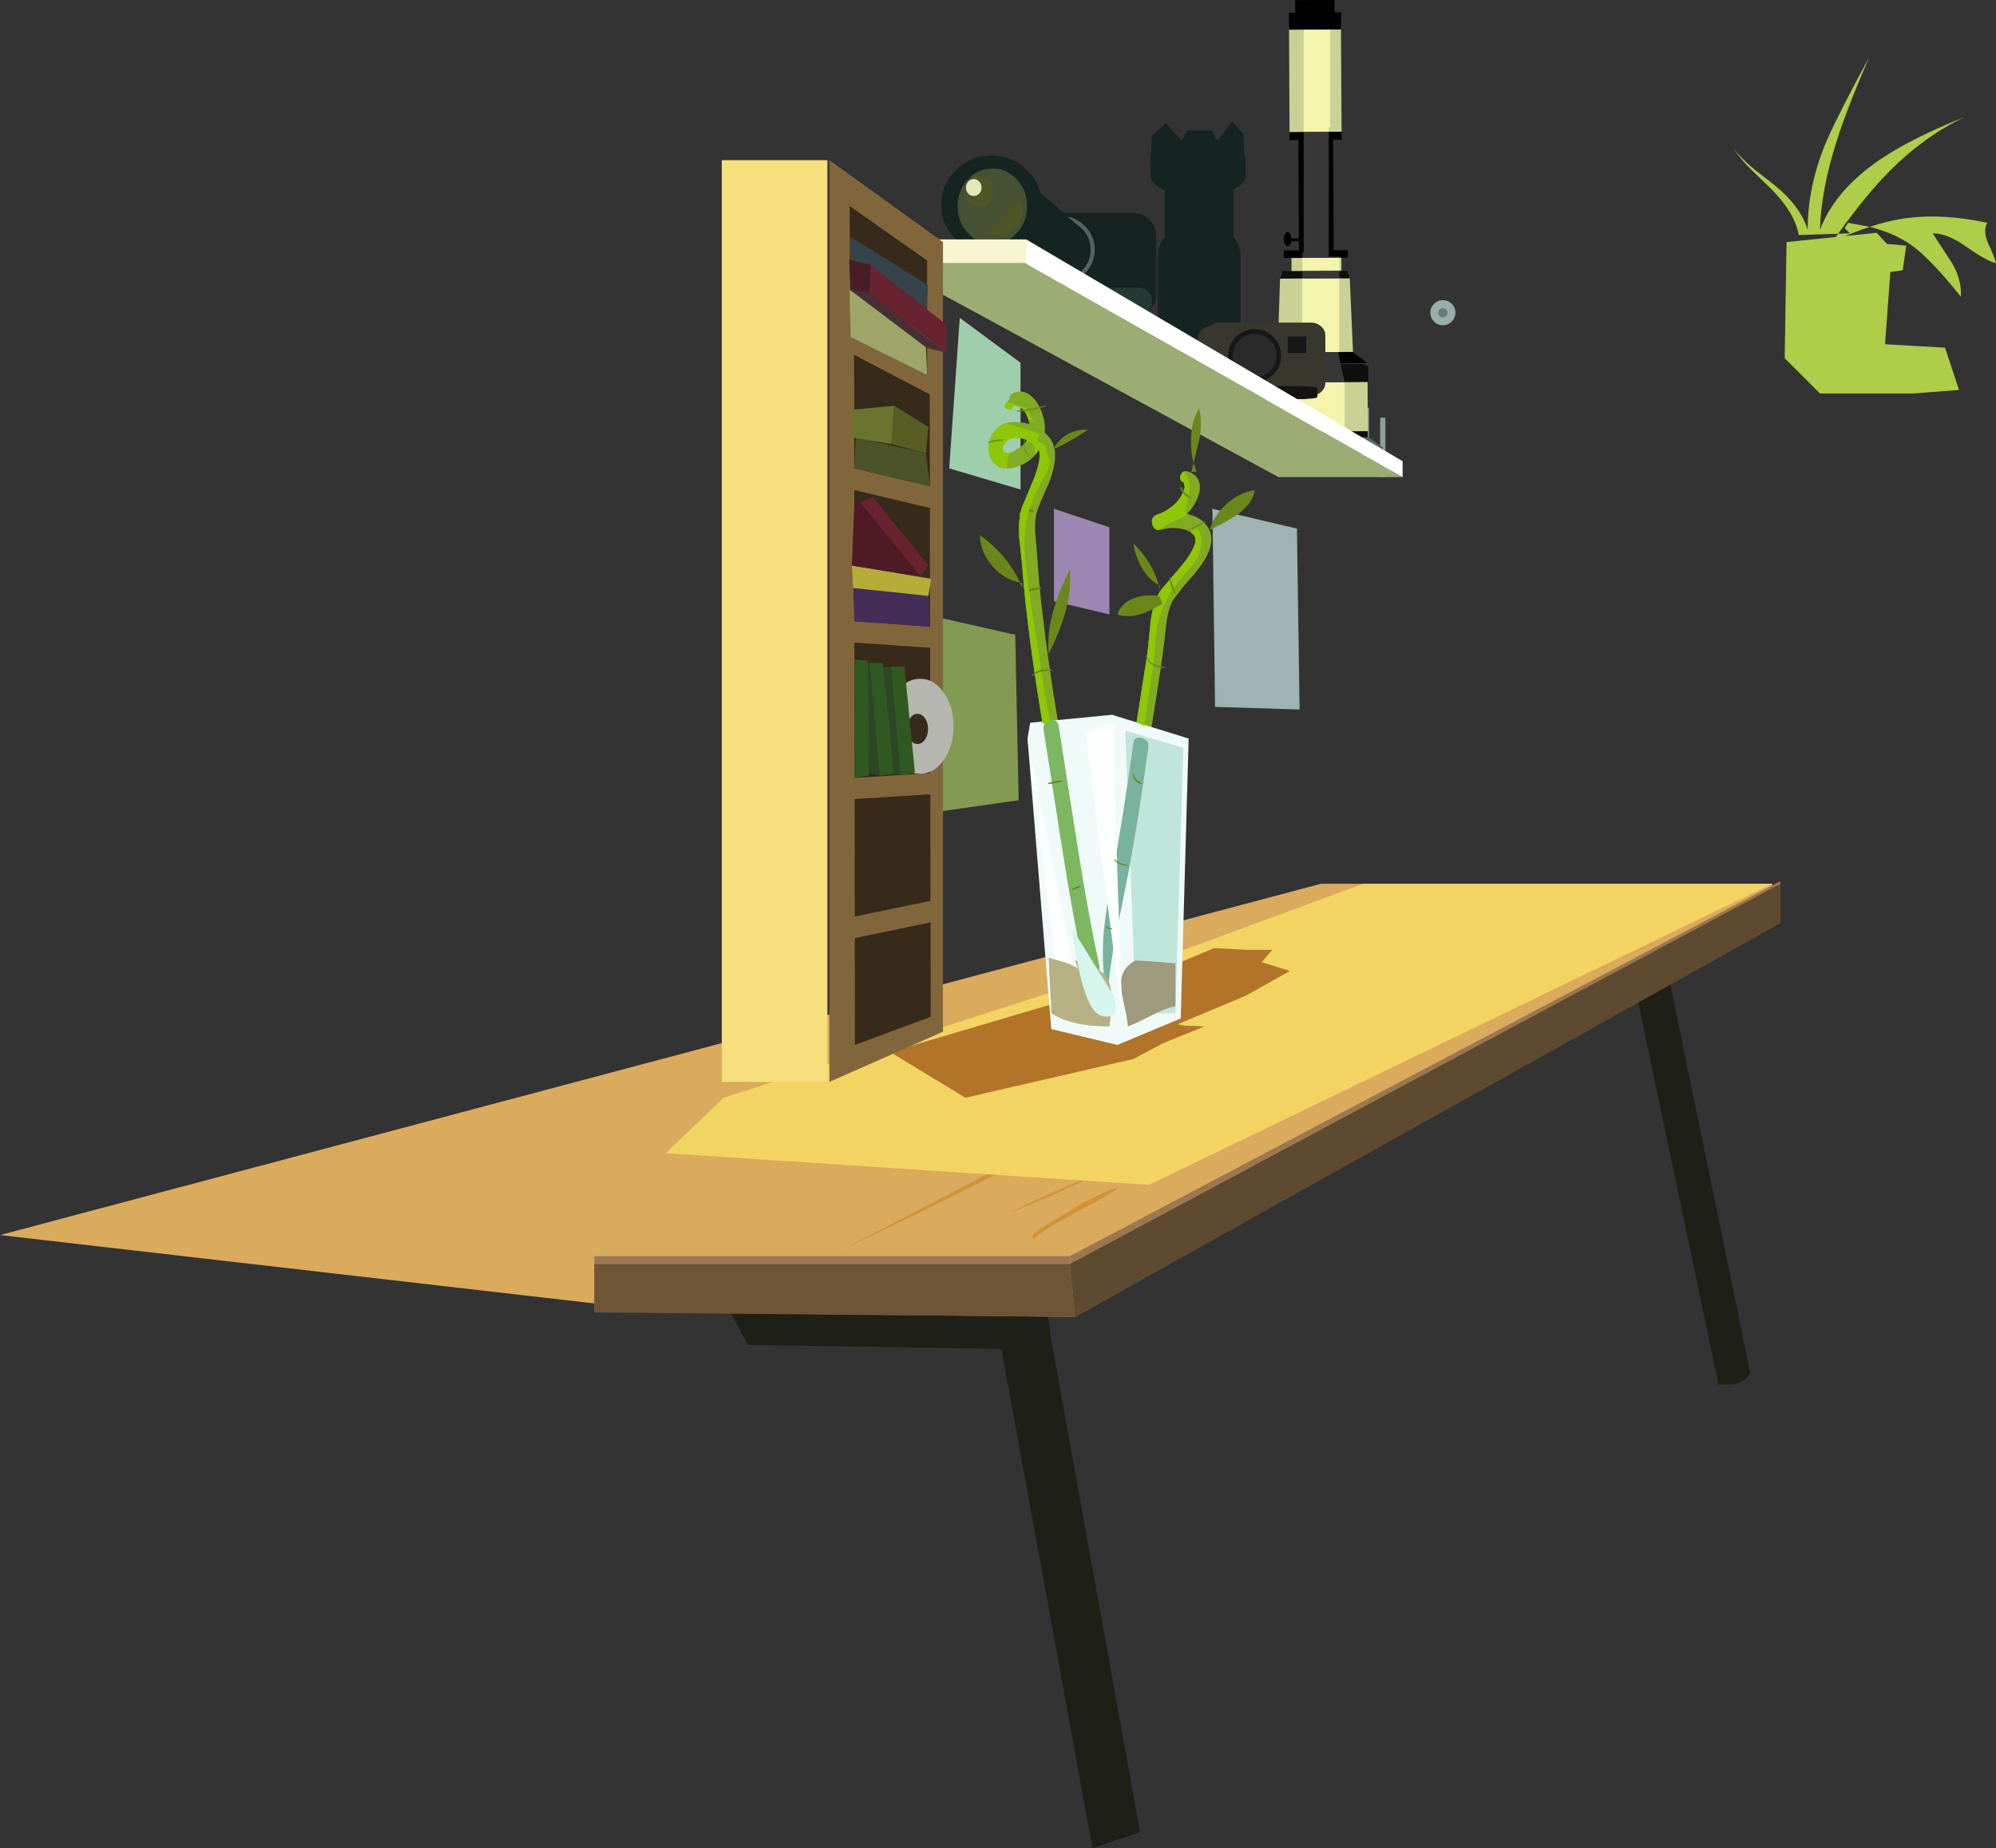 <?xml version="1.0" encoding="UTF-8" standalone="no"?>
<svg xmlns:xlink="http://www.w3.org/1999/xlink" height="699.75px" width="755.65px" xmlns="http://www.w3.org/2000/svg">
  <rect width="100%" height="100%" fill="#333333" stroke="none"/>
  <g transform="matrix(1.0, 0.0, 0.0, 1.0, 557.35, 349.85)">
    <path d="M124.05 -238.0 L124.5 -234.5 124.25 -227.75 123.5 -227.75 123.0 -235.15 122.5 -241.1 123.0 -241.25 123.0 -241.5 Q123.5 -240.65 124.05 -238.0" fill="#adb6c9" fill-rule="evenodd" stroke="none"/>
    <path d="M-6.35 -231.45 Q-6.35 -229.45 -7.75 -228.1 -9.15 -226.7 -11.1 -226.7 -13.1 -226.7 -14.45 -228.1 -15.85 -229.45 -15.85 -231.45 -15.85 -233.4 -14.45 -234.8 -13.1 -236.2 -11.1 -236.2 -9.15 -236.2 -7.75 -234.8 -6.35 -233.4 -6.35 -231.45" fill="#97aeab" fill-rule="evenodd" stroke="none"/>
    <path d="M-9.35 -231.45 Q-9.35 -230.7 -9.85 -230.2 -10.4 -229.7 -11.1 -229.7 -11.8 -229.7 -12.35 -230.2 -12.85 -230.7 -12.85 -231.45 -12.85 -232.15 -12.35 -232.7 -11.8 -233.2 -11.1 -233.2 -10.4 -233.2 -9.85 -232.7 -9.35 -232.15 -9.35 -231.45" fill="#677c78" fill-rule="evenodd" stroke="none"/>
    <path d="M167.0 -200.85 L131.65 -200.85 118.3 -214.2 119.0 -258.2 153.1 -261.7 157.0 -257.5 164.3 -256.85 163.0 -247.5 158.3 -246.85 156.3 -219.5 179.0 -218.2 184.3 -202.2 167.0 -200.85" fill="#aecd48" fill-rule="evenodd" stroke="none"/>
    <path d="M181.65 -250.25 Q185.4 -243.75 185.0 -237.5 173.65 -251.7 166.65 -256.75 159.9 -261.65 150.5 -263.95 143.65 -261.75 136.3 -258.2 L138.55 -261.35 123.65 -260.85 Q122.1 -269.4 113.05 -278.45 L105.55 -285.7 Q101.3 -289.95 99.0 -293.5 101.75 -289.95 106.35 -286.1 L114.5 -279.7 Q124.3 -271.75 127.0 -262.85 127.0 -279.9 134.4 -297.0 138.85 -307.15 150.3 -328.2 141.8 -308.55 138.0 -296.5 132.1 -278.0 131.65 -262.85 137.4 -277.95 154.7 -289.65 166.25 -297.45 186.3 -305.5 171.1 -298.15 158.3 -285.35 149.3 -276.35 138.55 -261.35 L143.0 -261.5 141.0 -263.5 141.65 -264.5 142.3 -265.5 150.5 -263.95 Q158.15 -266.5 165.15 -267.35 178.5 -269.0 195.0 -265.5 193.35 -262.7 195.15 -258.1 197.65 -252.85 198.3 -250.2 194.75 -251.0 186.8 -256.6 179.85 -261.5 174.3 -261.5 L181.65 -250.25" fill="#aecd48" fill-rule="evenodd" stroke="none"/>
    <path d="M-66.35 -149.7 L-65.35 -81.2 -97.35 -82.2 -98.35 -157.2 -66.35 -149.7" fill="#9fb3b3" fill-rule="evenodd" stroke="none"/>
    <path d="M-171.0 -212.5 L-171.0 -164.5 -198.0 -172.5 -194.0 -229.5 -171.0 -212.5" fill="#9fcead" fill-rule="evenodd" stroke="none"/>
    <path d="M-173.0 -109.5 L-171.7 -46.85 -206.0 -41.95 -200.85 -115.8 -173.0 -109.5" fill="#829a52" fill-rule="evenodd" stroke="none"/>
    <path d="M-158.35 -157.2 L-137.35 -150.2 -137.35 -117.2 -158.35 -122.2 -158.35 -157.2" fill="#9b87b1" fill-rule="evenodd" stroke="none"/>
    <path d="M-274.25 159.4 L-287.75 133.9 -163.25 132.4 -158.75 160.9 -125.75 343.9 -143.75 349.9 -178.25 160.9 -274.25 159.4" fill="#1e1f17" fill-rule="evenodd" stroke="none"/>
    <path d="M105.25 169.9 Q103.4 173.65 98.15 174.4 L93.25 174.4 61.75 24.4 -4.25 12.4 -7.25 0.4 73.75 16.9 105.25 169.9" fill="#1e1f17" fill-rule="evenodd" stroke="none"/>
    <path d="M-162.0 104.25 L-162.5 103.75 Q-160.6 102.75 -158.25 101.9 -155.25 100.75 -153.75 100.75 -156.5 102.2 -162.0 104.25 M-158.85 105.25 Q-172.7 113.05 -184.5 118.25 -172.95 112.35 -159.0 104.75 L-144.1 96.6 -158.85 105.25" fill="#d09337" fill-rule="evenodd" stroke="none"/>
    <path d="M113.65 -0.2 L-152.35 145.8 -331.35 143.8 -557.35 117.8 -57.35 -15.2 113.65 -15.2 113.65 -0.2" fill="#daaa5d" fill-rule="evenodd" stroke="none"/>
    <path d="M116.65 -16.2 L116.65 -1.2 -150.35 148.8 -152.35 125.8 116.65 -16.2" fill="#9c7750" fill-rule="evenodd" stroke="none"/>
    <path d="M-152.35 125.8 L-150.35 148.8 -332.35 146.8 -332.35 125.8 -152.35 125.8" fill="#9c7750" fill-rule="evenodd" stroke="none"/>
    <path d="M116.65 -15.2 L116.65 -0.25 -150.35 148.8 -152.35 128.8 116.65 -15.2" fill="#5e4a30" fill-rule="evenodd" stroke="none"/>
    <path d="M-152.35 128.8 L-150.35 148.8 -332.35 147.1 -332.35 128.8 -152.35 128.8" fill="#6e5538" fill-rule="evenodd" stroke="none"/>
    <path d="M79.4 -2.7 Q74.05 0.75 70.5 2.25 L77.9 -3.7 Q83.7 -8.0 88.25 -9.25 84.7 -6.15 79.4 -2.7 M16.9 28.3 L-23.5 49.25 Q-6.75 39.15 15.45 27.15 36.55 15.8 53.25 7.75 40.9 15.65 16.9 28.3 M-58.75 3.75 Q-73.05 12.35 -90.0 19.25 L-90.5 18.75 -72.8 10.15 Q-61.55 4.7 -58.75 3.75 M-61.5 57.25 Q-32.65 39.0 -19.7 31.25 4.75 16.55 24.25 6.75 8.95 15.25 -18.55 31.8 -49.3 50.3 -61.5 57.25 M-101.45 16.65 Q-106.95 18.6 -109.5 18.25 -96.0 13.1 -93.5 13.25 -97.55 15.25 -101.45 16.65 M-138.5 87.75 Q-129.8 81.3 -112.75 71.5 -96.35 62.05 -86.75 57.75 -118.85 75.55 -138.0 88.25 L-138.5 87.75 M-118.5 90.25 L-92.35 76.15 Q-73.95 66.4 -65.75 62.75 L-92.5 77.55 Q-108.2 86.1 -118.5 90.25 M-145.3 61.1 L-187.0 79.25 -187.5 78.75 Q-171.1 71.7 -144.15 59.25 L-108.75 42.75 Q-118.9 49.5 -145.3 61.1 M-149.75 109.1 Q-162.2 115.75 -165.0 118.5 L-165.75 119.2 Q-166.5 119.55 -166.5 118.0 -166.5 117.0 -153.25 109.15 -139.25 100.8 -133.75 99.75 -136.6 102.1 -149.75 109.1 M-158.85 102.6 L-174.5 109.25 Q-171.75 107.45 -159.35 101.95 -146.6 96.25 -141.75 94.75 L-158.85 102.6 M-226.5 82.25 Q-213.8 74.55 -184.8 59.25 -152.75 42.35 -144.75 37.75 -159.45 46.7 -184.7 60.1 L-226.5 82.25 M-238.5 123.25 Q-213.05 110.25 -176.8 91.15 -142.3 73.0 -117.75 59.75 -138.6 73.25 -176.55 92.85 -205.8 107.95 -238.5 123.25" fill="#d09337" fill-rule="evenodd" stroke="none"/>
    <path d="M-283.35 65.8 L-106.35 8.8 -41.35 -15.2 113.65 -15.2 -122.35 98.8 -305.35 86.8 -283.35 65.8" fill="#f3d362" fill-rule="evenodd" stroke="none"/>
    <path d="M-75.7 9.8 L-79.7 14.5 -69.0 17.8 -85.7 27.15 -114.35 39.15 -142.35 27.8 -97.7 9.15 -85.0 9.8 -75.7 9.8" fill="#b17428" fill-rule="evenodd" stroke="none"/>
    <path d="M-109.0 38.5 L-101.35 38.8 -117.0 45.15 -128.35 51.15 -191.85 65.8 -220.35 48.5 -155.0 29.15 -109.0 38.5" fill="#b17428" fill-rule="evenodd" stroke="none"/>
    <path d="M-34.85 -169.2 L-34.85 -191.7 -32.85 -191.7 -32.85 -169.2 -34.85 -169.2" fill="#89a29c" fill-rule="evenodd" stroke="none"/>
    <path d="M-39.1 -195.45 L-39.1 -170.7 -41.35 -170.7 -41.35 -195.45 -39.1 -195.45" fill="#89a29c" fill-rule="evenodd" stroke="none"/>
    <path d="M-34.0 -176.5 L-60.35 -190.2 -59.7 -194.2 -47.7 -190.5 -33.85 -180.45 -34.0 -176.5" fill="#536962" fill-rule="evenodd" stroke="none"/>
    <path d="M-122.2 -266.6 Q-119.6 -264.05 -119.6 -260.4 L-119.6 -238.45 Q-119.6 -234.8 -122.2 -232.25 -124.75 -229.7 -128.4 -229.7 L-165.85 -229.7 Q-169.5 -229.7 -172.05 -232.25 -174.6 -234.8 -174.6 -238.45 L-174.6 -260.4 Q-174.6 -264.05 -172.05 -266.6 -169.5 -269.2 -165.85 -269.2 L-128.4 -269.2 Q-124.75 -269.2 -122.2 -266.6" fill="#152420" fill-rule="evenodd" stroke="none"/>
    <path d="M-122.7 -239.35 Q-121.15 -237.85 -121.15 -235.7 -121.15 -233.5 -122.7 -232.0 -124.2 -230.45 -126.4 -230.45 L-168.6 -230.45 Q-170.75 -230.45 -172.3 -232.0 -173.85 -233.5 -173.85 -235.7 -173.85 -237.85 -172.3 -239.35 -170.75 -240.9 -168.6 -240.9 L-126.4 -240.9 Q-124.25 -240.9 -122.7 -239.35" fill="#243933" fill-rule="evenodd" stroke="none"/>
    <path d="M-163.0 -272.3 Q-163.0 -264.6 -168.55 -259.15 -174.15 -253.7 -182.0 -253.7 -189.85 -253.7 -195.45 -259.15 -201.0 -264.6 -201.0 -272.3 -201.0 -280.0 -195.45 -285.5 -189.85 -290.95 -182.0 -290.95 -174.1 -290.95 -168.55 -285.5 -163.0 -280.0 -163.0 -272.3" fill="#152420" fill-rule="evenodd" stroke="none"/>
    <path d="M-142.9 -255.3 Q-142.9 -250.0 -146.75 -246.25 -150.55 -242.5 -156.0 -242.5 -161.4 -242.5 -165.2 -246.25 -169.05 -250.0 -169.05 -255.3 -169.05 -260.6 -165.2 -264.4 -161.4 -268.15 -156.0 -268.15 -150.55 -268.15 -146.75 -264.4 -142.9 -260.65 -142.9 -255.3" fill="#53645f" fill-rule="evenodd" stroke="none"/>
    <path d="M-144.45 -255.3 Q-144.45 -250.65 -147.8 -247.3 -151.2 -244.0 -156.0 -244.0 -160.75 -244.0 -164.15 -247.3 -167.55 -250.65 -167.55 -255.3 -167.55 -260.0 -164.15 -263.3 -160.75 -266.6 -156.0 -266.6 -151.2 -266.6 -147.8 -263.3 -144.45 -260.0 -144.45 -255.3" fill="#152420" fill-rule="evenodd" stroke="none"/>
    <path d="M-149.0 -264.2 L-146.8 -259.35 Q-144.65 -254.15 -145.0 -252.2 -145.35 -250.25 -148.45 -247.5 L-151.5 -245.2 -177.0 -256.2 -168.5 -264.7 -169.5 -282.2 -149.0 -264.2" fill="#152420" fill-rule="evenodd" stroke="none"/>
    <path d="M-168.5 -271.75 Q-168.5 -265.85 -172.35 -261.65 -176.2 -257.45 -181.65 -257.45 -187.1 -257.45 -190.95 -261.65 -194.8 -265.8 -194.8 -271.75 -194.8 -277.7 -190.95 -281.85 -187.1 -286.05 -181.65 -286.05 -176.2 -286.05 -172.35 -281.85 -168.5 -277.65 -168.5 -271.75" fill="#465033" fill-rule="evenodd" stroke="none"/>
    <path d="M-171.35 -274.5 Q-168.75 -268.3 -172.8 -263.9 -176.95 -259.4 -184.0 -261.85 L-171.35 -274.5" fill="#4f5529" fill-rule="evenodd" stroke="none"/>
    <path d="M-181.05 -277.35 Q-181.05 -274.9 -182.65 -273.2 -184.25 -271.5 -186.45 -271.5 -188.65 -271.5 -190.25 -273.2 -191.8 -274.9 -191.8 -277.35 -191.8 -279.8 -190.25 -281.5 -188.65 -283.2 -186.45 -283.2 -184.25 -283.2 -182.65 -281.5 -181.05 -279.8 -181.05 -277.35" fill="#4f5529" fill-rule="evenodd" stroke="none"/>
    <path d="M-185.75 -278.85 Q-185.75 -277.5 -186.6 -276.55 -187.5 -275.65 -188.7 -275.65 -189.95 -275.65 -190.8 -276.55 -191.65 -277.5 -191.65 -278.85 -191.65 -280.15 -190.8 -281.1 -189.95 -282.05 -188.7 -282.05 -187.5 -282.05 -186.6 -281.1 -185.75 -280.15 -185.75 -278.85" fill="#e3e8bc" fill-rule="evenodd" stroke="none"/>
    <path d="M-116.4 -279.0 Q-116.4 -282.9 -113.6 -285.65 -110.85 -288.4 -106.95 -288.4 L-99.75 -288.4 Q-95.85 -288.4 -93.1 -285.65 -90.35 -282.9 -90.35 -279.0 L-90.35 -240.75 Q-90.35 -236.8 -93.1 -234.05 -95.85 -231.3 -99.75 -231.3 L-106.95 -231.3 Q-110.85 -231.3 -113.6 -234.05 -116.4 -236.8 -116.4 -240.75 L-116.4 -279.0" fill="#152420" fill-rule="evenodd" stroke="none"/>
    <path d="M-119.0 -252.85 Q-119.0 -257.55 -115.7 -260.85 -112.4 -264.2 -107.7 -264.2 L-99.05 -264.2 Q-94.35 -264.2 -91.0 -260.85 -87.7 -257.55 -87.7 -252.85 L-87.7 -206.85 Q-87.7 -202.15 -91.0 -198.85 -94.35 -195.5 -99.05 -195.5 L-107.7 -195.5 Q-112.4 -195.5 -115.7 -198.85 -119.0 -202.15 -119.0 -206.85 L-119.0 -252.85" fill="#152420" fill-rule="evenodd" stroke="none"/>
    <path d="M-85.7 -283.5 Q-85.7 -280.2 -90.95 -277.85 -96.25 -275.5 -103.7 -275.5 -111.15 -275.5 -116.45 -277.85 -121.7 -280.2 -121.7 -283.5 -121.7 -286.85 -116.45 -289.15 -111.15 -291.5 -103.7 -291.5 -96.25 -291.5 -90.95 -289.15 -85.7 -286.85 -85.7 -283.5" fill="#152420" fill-rule="evenodd" stroke="none"/>
    <path d="M-85.7 -289.5 Q-85.7 -286.2 -90.95 -283.85 -96.25 -281.5 -103.7 -281.5 -111.15 -281.5 -116.45 -283.85 -121.7 -286.2 -121.7 -289.5 -121.7 -292.85 -116.45 -295.15 -111.15 -297.5 -103.7 -297.5 -96.25 -297.5 -90.95 -295.15 -85.7 -292.85 -85.7 -289.5" fill="#152420" fill-rule="evenodd" stroke="none"/>
    <path d="M-85.75 -282.25 L-121.75 -282.25 -121.75 -290.25 -85.75 -290.25 -85.75 -282.25" fill="#152420" fill-rule="evenodd" stroke="none"/>
    <path d="M-116.0 -303.2 L-107.7 -294.2 -121.7 -289.5 -121.35 -298.5 -116.0 -303.2" fill="#152420" fill-rule="evenodd" stroke="none"/>
    <path d="M-90.95 -303.85 L-86.6 -299.2 -86.35 -290.2 -97.7 -294.85 -90.95 -303.85" fill="#152420" fill-rule="evenodd" stroke="none"/>
    <path d="M-98.35 -300.5 L-95.7 -293.85 -111.0 -294.2 -108.0 -300.5 -98.35 -300.5" fill="#152420" fill-rule="evenodd" stroke="none"/>
    <path d="M-52.7 -299.45 L-52.35 -241.2 -65.5 -241.1 -65.85 -299.35 -52.7 -299.45" fill="#010101" fill-rule="evenodd" stroke="none"/>
    <path d="M-49.7 -339.85 L-49.45 -299.95 -69.15 -299.8 -69.35 -339.7 -49.7 -339.85" fill="#cbd095" fill-rule="evenodd" stroke="none"/>
    <path d="M-69.4 -345.0 L-49.7 -345.1 -49.65 -338.7 -69.35 -338.6 -69.4 -345.0" fill="#010101" fill-rule="evenodd" stroke="none"/>
    <path d="M-52.2 -349.85 L-52.15 -345.05 -66.95 -344.95 -66.95 -349.75 -52.2 -349.85" fill="#010101" fill-rule="evenodd" stroke="none"/>
    <path d="M-49.45 -299.95 L-49.4 -296.95 -69.1 -296.8 -69.15 -299.8 -49.45 -299.95" fill="#010101" fill-rule="evenodd" stroke="none"/>
    <path d="M-46.35 -244.5 L-45.05 -214.95 -73.7 -214.8 -72.75 -244.35 -46.35 -244.5" fill="#cbd095" fill-rule="evenodd" stroke="none"/>
    <path d="M-49.55 -254.95 L-49.5 -241.2 -68.35 -241.1 -68.45 -254.85 -49.55 -254.95" fill="#cbd095" fill-rule="evenodd" stroke="none"/>
    <path d="M-73.55 -216.45 L-45.25 -216.6 -39.45 -212.15 -79.25 -211.9 -73.55 -216.45" fill="#010101" fill-rule="evenodd" stroke="none"/>
    <path d="M-79.05 -211.9 L-39.65 -212.15 -39.5 -184.25 -78.9 -184.0 -79.05 -211.9" fill="#cbd095" fill-rule="evenodd" stroke="none"/>
    <path d="M-39.5 -186.6 L-39.5 -184.25 -78.9 -184.0 -78.9 -186.35 -39.5 -186.6" fill="#0f100d" fill-rule="evenodd" stroke="none"/>
    <path d="M-79.3 -204.95 L-79.35 -211.9 -39.35 -212.15 -39.3 -205.2 -79.3 -204.95" fill="#0f100d" fill-rule="evenodd" stroke="none"/>
    <path d="M-72.75 -244.35 L-71.8 -247.2 -47.35 -247.35 -46.35 -244.5 -72.75 -244.35" fill="#0f100d" fill-rule="evenodd" stroke="none"/>
    <path d="M-71.3 -255.0 L-47.1 -255.15 -47.1 -252.3 -71.3 -252.15 -71.3 -255.0" fill="#010101" fill-rule="evenodd" stroke="none"/>
    <path d="M-69.5 -259.55 L-62.95 -259.6 -62.9 -258.55 -69.5 -258.5 -69.5 -259.55" fill="#010101" fill-rule="evenodd" stroke="none"/>
    <path d="M-71.35 -259.3 Q-71.35 -260.4 -70.9 -261.2 -70.5 -262.0 -69.9 -262.0 -69.35 -262.0 -68.9 -261.2 -68.5 -260.45 -68.45 -259.35 -68.45 -258.25 -68.85 -257.45 -69.3 -256.65 -69.9 -256.65 -70.5 -256.65 -70.9 -257.45 -71.35 -258.2 -71.35 -259.3" fill="#010101" fill-rule="evenodd" stroke="none"/>
    <path d="M-63.8 -338.6 L-63.8 -344.7 -69.4 -344.7 -69.4 -345.0 -66.95 -345.0 -66.95 -349.75 -52.2 -349.85 -52.15 -345.05 -49.7 -345.1 -49.65 -342.7 -53.8 -342.7 -53.8 -338.65 -63.8 -338.6" fill="#010101" fill-rule="evenodd" stroke="none"/>
    <path d="M-53.8 -338.65 L-53.8 -301.7 -54.3 -301.7 -54.3 -299.9 -63.8 -299.85 -63.8 -338.6 -53.8 -338.65 M-50.3 -252.25 L-50.3 -247.3 -64.3 -247.25 -64.3 -252.2 -50.3 -252.25 M-50.3 -244.45 L-50.3 -216.55 -50.55 -216.55 -64.3 -216.5 -64.3 -216.65 -64.3 -244.4 -50.3 -244.45 M-48.3 -205.15 L-48.3 -186.55 -71.8 -186.4 -71.8 -205.0 -48.3 -205.15" fill="#f4f4ac" fill-rule="evenodd" stroke="none"/>
    <path d="M-54.3 -299.9 L-54.3 -252.7 -50.3 -252.7 -50.3 -252.25 -64.3 -252.2 -64.3 -254.2 -63.8 -254.2 -63.8 -299.85 -54.3 -299.9 M-50.3 -247.3 L-50.3 -244.45 -64.3 -244.4 -64.3 -247.25 -50.3 -247.3 M-50.55 -216.55 L-50.8 -216.55 -48.3 -205.15 -71.8 -205.0 -71.8 -216.65 -64.3 -216.65 -64.3 -216.5 -50.55 -216.55 M-48.3 -186.55 L-48.3 -184.2 -71.8 -184.05 -71.8 -186.4 -48.3 -186.55 M-39.45 -212.15 L-39.35 -212.15 -39.35 -211.15 -41.45 -212.1 -39.85 -212.45 -39.45 -212.15" fill="#373737" fill-rule="evenodd" stroke="none"/>
    <path d="M-95.5 -227.7 L-61.05 -227.7 Q-58.8 -227.7 -57.2 -226.25 -55.6 -224.85 -55.6 -222.85 L-55.6 -204.85 Q-55.6 -202.85 -57.2 -201.45 -58.8 -200.0 -61.05 -200.0 L-95.5 -200.0 Q-97.75 -200.0 -99.35 -201.45 -100.95 -202.85 -100.95 -204.85 L-100.95 -222.85 Q-100.95 -224.85 -99.35 -226.25 -97.75 -227.7 -95.5 -227.7" fill="#37372e" fill-rule="evenodd" stroke="none"/>
    <path d="M-86.2 -220.5 Q-83.25 -223.45 -79.1 -223.45 -74.95 -223.45 -72.05 -220.5 -69.1 -217.55 -69.1 -213.45 -69.1 -209.3 -72.05 -206.35 -74.95 -203.45 -79.1 -203.45 -83.25 -203.45 -86.2 -206.35 -89.1 -209.3 -89.1 -213.45 -89.1 -217.6 -86.2 -220.5" fill="#161716" fill-rule="evenodd" stroke="none"/>
    <path d="M-84.95 -219.3 Q-82.5 -221.7 -79.1 -221.7 -75.7 -221.7 -73.25 -219.3 -70.85 -216.85 -70.85 -213.45 -70.85 -210.05 -73.25 -207.6 -75.7 -205.2 -79.1 -205.2 -82.5 -205.2 -84.95 -207.6 -87.35 -210.05 -87.35 -213.45 -87.35 -216.85 -84.95 -219.3" fill="#2a2a2a" fill-rule="evenodd" stroke="none"/>
    <path d="M-98.5 -226.45 L-64.05 -226.45 Q-61.8 -226.45 -60.2 -225.0 -58.6 -223.6 -58.6 -221.6 L-58.6 -203.6 Q-58.6 -201.6 -60.2 -200.2 -61.8 -198.75 -64.05 -198.75 L-98.5 -198.75 Q-100.75 -198.75 -102.35 -200.2 -103.95 -201.6 -103.95 -203.6 L-103.95 -221.6 Q-103.95 -223.6 -102.35 -225.0 -100.75 -226.45 -98.5 -226.45" fill="#37372e" fill-rule="evenodd" stroke="none"/>
    <path d="M-98.5 -203.65 L-64.05 -203.65 -60.2 -203.4 Q-58.6 -203.15 -58.6 -202.8 L-58.6 -199.6 Q-58.6 -199.25 -60.2 -199.0 L-64.05 -198.75 -98.5 -198.75 -102.35 -199.0 Q-103.95 -199.25 -103.95 -199.6 L-103.95 -202.8 Q-103.95 -203.15 -102.35 -203.4 L-98.5 -203.65" fill="#141311" fill-rule="evenodd" stroke="none"/>
    <path d="M-82.35 -225.2 Q-78.2 -225.2 -75.3 -222.25 -72.35 -219.3 -72.35 -215.2 -72.35 -211.05 -75.3 -208.1 -78.2 -205.2 -82.35 -205.2 -86.5 -205.2 -89.45 -208.1 -92.35 -211.05 -92.35 -215.2 -92.35 -219.35 -89.45 -222.25 -86.5 -225.2 -82.35 -225.2" fill="#161716" fill-rule="evenodd" stroke="none"/>
    <path d="M-82.35 -223.45 Q-78.95 -223.45 -76.5 -221.05 -74.1 -218.6 -74.1 -215.2 -74.1 -211.8 -76.5 -209.35 -78.95 -206.95 -82.35 -206.95 -85.75 -206.95 -88.2 -209.35 -90.6 -211.8 -90.6 -215.2 -90.6 -218.6 -88.2 -221.05 -85.75 -223.45 -82.35 -223.45" fill="#2a2a2a" fill-rule="evenodd" stroke="none"/>
    <path d="M-62.85 -216.2 L-69.85 -216.2 -69.85 -222.45 -62.85 -222.45 -62.85 -216.2" fill="#161716" fill-rule="evenodd" stroke="none"/>
    <path d="M-169.35 -250.2 L-26.35 -169.2 -73.35 -169.2 -222.35 -250.2 -169.35 -250.2" fill="#9cad73" fill-rule="evenodd" stroke="none"/>
    <path d="M-169.35 -250.2 L-168.85 -259.2 -26.35 -175.2 -26.35 -169.2 -169.35 -250.2" fill="#ffffff" fill-rule="evenodd" stroke="none"/>
    <path d="M-168.85 -259.2 L-168.85 -250.2 -222.35 -250.2 -222.35 -259.2 -168.85 -259.2" fill="#f7f6d1" fill-rule="evenodd" stroke="none"/>
    <path d="M-200.35 -258.2 L-200.35 40.8 -243.35 59.8 -243.35 -289.2 -200.35 -258.2" fill="#82663b" fill-rule="evenodd" stroke="none"/>
    <path d="M-284.1 -289.2 L-244.1 -289.2 -244.1 59.8 -284.1 59.8 -284.1 -289.2" fill="#f6df7c" fill-rule="evenodd" stroke="none"/>
    <path d="M-206.35 -251.2 L-206.35 -207.85 -235.35 -222.2 -235.7 -271.85 -206.35 -251.2" fill="#362a1a" fill-rule="evenodd" stroke="none"/>
    <path d="M-205.0 35.15 L-233.7 45.8 -233.75 5.35 -205.05 -0.6 -205.0 35.15 M-205.15 -49.1 L-205.1 -8.75 -233.75 -2.8 -233.8 -47.3 -205.15 -49.1 M-233.9 -106.55 L-205.2 -104.55 -205.15 -57.1 -233.8 -55.3 -233.9 -106.55 M-233.95 -164.3 L-205.3 -157.5 -205.25 -112.55 -233.9 -114.6 -233.95 -164.3 M-234.0 -215.5 L-205.35 -200.5 -205.3 -165.75 -233.95 -172.5 -234.0 -215.5" fill="#362a1a" fill-rule="evenodd" stroke="none"/>
    <path d="M-210.0 -79.55 Q-211.7 -79.55 -212.85 -77.9 -214.0 -76.2 -214.0 -73.85 -214.0 -71.5 -212.85 -69.8 -211.7 -68.15 -210.0 -68.15 -208.35 -68.15 -207.15 -69.8 -206.0 -71.5 -206.0 -73.85 -206.0 -76.2 -207.15 -77.9 -208.35 -79.55 -210.0 -79.55 M-200.05 -87.6 Q-196.35 -82.3 -196.35 -74.85 -196.35 -67.4 -200.05 -62.1 -203.75 -56.85 -209.0 -56.85 -214.25 -56.85 -217.95 -62.1 -221.7 -67.4 -221.7 -74.85 -221.7 -82.3 -217.95 -87.6 -214.25 -92.85 -209.0 -92.85 -203.75 -92.85 -200.05 -87.6" fill="#b5b6af" fill-rule="evenodd" stroke="none"/>
    <path d="M-214.95 -97.35 L-214.7 -56.85 -224.35 -56.15 -229.7 -57.5 -231.0 -98.2 -228.1 -98.85 -225.35 -97.2 -214.95 -97.35" fill="#2d4726" fill-rule="evenodd" stroke="none"/>
    <path d="M-235.35 -260.2 L-206.0 -241.85 -206.7 -231.2 -235.7 -248.2 -235.35 -260.2" fill="#35434a" fill-rule="evenodd" stroke="none"/>
    <path d="M-207.0 -223.5 L-206.35 -207.85 -235.35 -222.2 -235.7 -240.2 -207.0 -223.5" fill="#9da668" fill-rule="evenodd" stroke="none"/>
    <path d="M-199.0 -216.2 L-228.35 -238.85 -227.7 -249.5 -199.0 -226.85 -199.0 -216.2" fill="#692230" fill-rule="evenodd" stroke="none"/>
    <path d="M-235.85 -251.45 L-227.7 -249.5 -228.35 -238.85 -235.35 -240.95 -235.85 -251.45" fill="#4a1c26" fill-rule="evenodd" stroke="none"/>
    <path d="M-235.7 -240.2 L-228.75 -239.2 -199.0 -216.2 -206.6 -218.2 -235.7 -240.2" fill="#482f35" fill-rule="evenodd" stroke="none"/>
    <path d="M-233.35 -184.2 L-206.85 -178.2 -205.3 -165.75 -233.95 -172.5 -233.35 -184.2" fill="#4c532a" fill-rule="evenodd" stroke="none"/>
    <path d="M-234.85 -194.7 L-218.85 -196.2 -219.85 -181.7 -234.85 -184.2 -234.85 -194.7" fill="#6b742e" fill-rule="evenodd" stroke="none"/>
    <path d="M-218.85 -196.2 L-205.85 -188.2 -206.85 -178.2 -219.85 -181.7 -218.85 -196.2" fill="#585d23" fill-rule="evenodd" stroke="none"/>
    <path d="M-234.35 -127.2 L-205.85 -124.2 -205.25 -112.55 -233.9 -114.6 -234.35 -127.2" fill="#442d56" fill-rule="evenodd" stroke="none"/>
    <path d="M-234.85 -135.7 L-204.85 -130.7 -205.85 -124.2 -234.35 -127.2 -234.85 -135.7" fill="#b5ad38" fill-rule="evenodd" stroke="none"/>
    <path d="M-226.85 -161.7 L-205.85 -135.7 -208.85 -131.7 -231.85 -159.7 -226.85 -161.7" fill="#692230" fill-rule="evenodd" stroke="none"/>
    <path d="M-233.85 -159.7 L-231.85 -159.7 -208.85 -131.7 -234.85 -135.7 -233.85 -159.7" fill="#4e1a25" fill-rule="evenodd" stroke="none"/>
    <path d="M-228.85 -99.7 L-228.35 -56.2 -233.8 -55.3 -233.85 -100.2 -228.85 -99.7" fill="#2f5920" fill-rule="evenodd" stroke="none"/>
    <path d="M-228.1 -98.85 L-223.1 -98.8 -219.0 -57.45 -224.35 -56.15 -228.1 -98.85" fill="#2f5920" fill-rule="evenodd" stroke="none"/>
    <path d="M-220.0 -97.4 L-214.95 -97.35 -211.0 -57.45 -216.35 -56.15 -220.0 -97.4" fill="#2f5920" fill-rule="evenodd" stroke="none"/>
    <path d="M-110.35 -170.05 Q-109.6 -171.85 -107.75 -171.35 -104.35 -170.3 -103.4 -167.5 -102.5 -164.8 -104.05 -161.15 -105.4 -157.9 -107.95 -155.25 -103.05 -154.15 -100.65 -151.05 -97.5 -147.05 -99.55 -141.45 -100.95 -137.75 -105.0 -132.75 L-109.15 -128.0 -113.0 -123.0 Q-114.85 -120.05 -115.7 -114.55 L-116.7 -105.6 Q-117.6 -98.5 -119.55 -86.2 L-122.6 -66.85 Q-122.95 -64.05 -125.8 -64.85 -128.65 -65.6 -128.3 -68.4 L-125.7 -85.05 -123.1 -101.7 Q-122.55 -105.55 -121.75 -114.65 -120.65 -122.65 -117.65 -126.7 L-110.95 -134.55 Q-106.85 -139.3 -105.3 -143.0 -103.35 -147.6 -108.65 -149.25 -113.05 -150.55 -117.55 -149.35 -120.35 -148.55 -121.1 -151.35 -121.85 -154.1 -119.15 -155.05 -116.2 -156.05 -113.8 -157.95 -111.25 -159.95 -109.9 -162.55 L-109.15 -164.2 Q-108.7 -165.35 -108.95 -166.0 L-109.3 -167.45 -109.2 -168.25 -109.5 -167.25 Q-111.1 -168.25 -110.35 -170.05" fill="#81ab22" fill-rule="evenodd" stroke="none"/>
    <path d="M-173.1 -184.15 Q-175.05 -184.05 -176.85 -182.1 -178.85 -179.95 -176.9 -178.45 -175.95 -177.7 -173.7 -178.9 L-170.85 -180.75 Q-169.4 -181.75 -168.55 -183.2 L-168.75 -183.3 Q-171.1 -184.25 -173.1 -184.15 M-175.25 -198.7 Q-175.15 -200.65 -173.35 -201.2 -168.9 -202.7 -165.45 -198.35 -162.7 -194.8 -161.95 -189.9 -161.65 -187.9 -161.8 -186.0 -158.3 -183.0 -157.95 -178.55 -157.6 -173.65 -160.15 -167.2 -163.4 -160.05 -164.65 -156.45 -165.7 -153.25 -165.45 -148.4 L-164.75 -140.2 Q-163.95 -127.95 -162.7 -117.75 -160.6 -99.4 -156.55 -74.95 -156.1 -72.15 -158.95 -71.35 -161.8 -70.55 -162.25 -73.4 -168.4 -110.05 -170.3 -134.6 -170.55 -138.2 -171.5 -146.4 -171.95 -153.6 -170.35 -158.05 L-167.25 -165.4 Q-165.25 -169.95 -164.5 -172.9 -163.8 -175.45 -163.75 -177.1 -163.7 -178.5 -164.05 -179.5 L-164.2 -179.3 Q-167.3 -174.5 -173.0 -172.9 -177.6 -171.6 -180.4 -173.95 -182.9 -176.0 -183.05 -179.85 -183.15 -183.7 -180.85 -186.6 -178.3 -189.85 -173.9 -190.05 -170.65 -190.2 -167.7 -189.3 -168.25 -193.05 -170.2 -194.95 -171.0 -195.7 -172.3 -196.0 L-173.4 -196.3 -174.1 -195.45 Q-174.9 -194.3 -176.15 -195.0 -177.4 -195.7 -176.65 -196.95 L-175.25 -198.7" fill="#81ab22" fill-rule="evenodd" stroke="none"/>
    <path d="M-168.35 -70.2 L-167.35 -76.2 -136.35 -79.2 -107.35 -70.2 -110.35 35.8 -134.35 45.8 -159.35 39.8 -168.35 -70.2" fill="#f0fbf9" fill-rule="evenodd" stroke="none"/>
    <path d="M-147.35 33.8 Q-149.2 34.45 -152.9 31.2 L-156.25 27.8 -168.35 -70.2 -147.35 33.8" fill="#fbfffe" fill-rule="evenodd" stroke="none"/>
    <path d="M-109.35 -66.7 L-112.35 33.8 -127.35 33.8 -131.35 -73.2 -109.35 -66.7" fill="#c0e6db" fill-rule="evenodd" stroke="none"/>
    <path d="M-159.9 -77.0 Q-157.05 -77.8 -156.55 -74.95 L-149.45 -29.6 Q-145.2 -2.7 -141.2 15.55 -140.6 18.35 -143.45 19.15 -146.3 19.95 -146.9 17.15 -150.9 -1.05 -155.15 -28.0 L-162.25 -73.4 Q-162.75 -76.2 -159.9 -77.0" fill="#7db762" fill-rule="evenodd" stroke="none"/>
    <path d="M-128.3 -68.4 Q-127.9 -71.2 -125.05 -70.4 -122.2 -69.65 -122.6 -66.85 -126.45 -38.85 -130.2 -19.1 L-134.8 3.75 Q-137.4 17.25 -138.0 26.8 -138.05 27.15 -138.35 27.15 L-138.7 26.8 Q-140.55 13.3 -139.4 1.9 -138.5 -6.4 -135.85 -20.65 -132.3 -39.4 -128.3 -68.4" fill="#7ab39d" fill-rule="evenodd" stroke="none"/>
    <path d="M-150.35 13.8 Q-139.95 15.9 -137.45 22.2 -135.65 26.85 -137.35 38.8 -151.85 38.8 -159.35 33.8 -159.35 30.3 -159.85 23.3 L-160.35 12.8 -154.45 14.45 Q-151.35 15.45 -149.35 16.8 L-150.35 13.8" fill="#b5b183" fill-rule="evenodd" stroke="none"/>
    <path d="M-151.35 1.8 L-135.35 27.8 -134.85 32.05 Q-135.35 36.05 -140.35 34.8 -145.35 33.55 -148.85 17.55 -150.6 9.55 -151.35 1.8" fill="#d6f5ed" fill-rule="evenodd" stroke="none"/>
    <path d="M-111.35 14.8 L-112.35 14.95 -112.35 31.15 Q-115.7 31.7 -121.35 34.6 -128.05 38.05 -130.35 38.8 -130.6 35.9 -131.7 30.95 -132.8 26.05 -132.95 24.05 -133.6 16.95 -127.35 13.8 L-119.35 14.3 -112.35 14.95 -112.35 14.8 -111.35 14.8" fill="#9d9a7d" fill-rule="evenodd" stroke="none"/>
    <path d="M-135.35 -74.2 Q-136.35 -70.2 -132.35 36.8 L-146.35 -72.2 Q-143.35 -73.7 -140.45 -74.7 -134.7 -76.7 -135.35 -74.2" fill="#fbfffe" fill-rule="evenodd" stroke="none"/>
    <path d="M-166.1 -156.05 Q-166.15 -155.85 -166.35 -155.9 L-167.65 -156.05 -168.95 -156.0 Q-170.2 -155.8 -171.2 -155.0 -171.4 -154.85 -171.55 -155.0 L-171.55 -155.35 Q-170.45 -156.55 -168.95 -157.0 -167.25 -157.45 -166.15 -156.4 L-166.1 -156.05" fill="#69871b" fill-rule="evenodd" stroke="none"/>
    <path d="M-169.2 -125.05 Q-169.35 -124.9 -169.5 -125.05 L-169.5 -125.35 Q-168.45 -126.4 -166.6 -127.05 L-163.3 -127.4 -163.15 -127.2 Q-163.15 -127.0 -163.3 -126.95 L-166.35 -126.3 Q-168.2 -125.9 -169.2 -125.05" fill="#69871b" fill-rule="evenodd" stroke="none"/>
    <path d="M-106.5 -148.6 L-104.0 -149.7 Q-102.5 -147.6 -102.5 -145.35 -102.5 -140.75 -105.15 -136.8 L-111.0 -129.8 Q-119.65 -119.65 -120.1 -104.5 -120.15 -101.95 -122.85 -83.6 L-124.1 -74.85 Q-125.15 -75.6 -126.5 -76.1 L-127.1 -76.3 -125.7 -85.05 -123.1 -101.7 Q-122.55 -105.55 -121.75 -114.65 -120.65 -122.65 -117.65 -126.7 L-110.95 -134.55 Q-106.85 -139.3 -105.3 -143.0 -103.75 -146.7 -106.8 -148.45 L-106.5 -148.6 M-109.2 -168.25 L-109.5 -167.25 Q-111.1 -168.25 -110.35 -170.05 -109.9 -171.1 -109.1 -171.35 L-108.5 -170.5 Q-107.0 -168.0 -107.0 -164.5 -107.0 -162.75 -107.75 -160.15 -108.5 -157.55 -108.5 -156.05 L-108.05 -154.55 Q-111.1 -153.55 -115.0 -151.45 L-118.95 -149.15 Q-120.55 -149.35 -121.1 -151.35 -121.85 -154.1 -119.15 -155.05 -116.2 -156.05 -113.8 -157.95 -111.25 -159.95 -109.9 -162.55 L-109.15 -164.2 Q-108.7 -165.35 -108.95 -166.0 L-109.3 -167.45 -109.2 -168.25" fill="#8dc705" fill-rule="evenodd" stroke="none"/>
    <path d="M-180.85 -186.6 Q-179.1 -188.85 -176.45 -189.6 L-167.45 -186.9 Q-162.1 -185.5 -164.95 -183.55 -163.25 -181.95 -161.5 -181.35 L-161.5 -181.3 Q-161.5 -179.75 -160.75 -177.9 -160.0 -176.1 -160.0 -174.75 -160.0 -173.05 -161.5 -170.15 L-164.75 -164.15 Q-169.5 -154.85 -169.5 -144.75 -169.5 -134.2 -163.75 -100.5 -161.7 -85.4 -159.7 -76.15 L-160.25 -76.15 -162.65 -75.8 Q-168.45 -110.85 -170.3 -134.6 -170.55 -138.2 -171.5 -146.4 -171.95 -153.6 -170.35 -158.05 L-167.25 -165.4 Q-165.25 -169.95 -164.5 -172.9 -163.8 -175.45 -163.75 -177.1 -163.7 -178.5 -164.05 -179.5 L-164.2 -179.3 Q-164.85 -178.3 -165.6 -177.45 L-165.5 -177.9 Q-165.5 -183.25 -169.0 -182.5 L-168.55 -183.2 -168.75 -183.3 Q-171.1 -184.25 -173.1 -184.15 -175.05 -184.05 -176.85 -182.1 -178.85 -179.95 -176.9 -178.45 L-174.8 -178.4 Q-176.0 -176.8 -176.0 -175.55 -176.2 -174.3 -176.0 -173.2 L-175.75 -172.45 Q-178.5 -172.35 -180.4 -173.95 -182.9 -176.0 -183.05 -179.85 -183.15 -183.7 -180.85 -186.6 M-166.45 -190.6 L-166.05 -189.85 -168.05 -191.0 Q-168.75 -193.5 -170.2 -194.95 -171.0 -195.7 -172.3 -196.0 L-173.4 -196.3 -174.1 -195.45 Q-174.9 -194.3 -176.15 -195.0 -177.4 -195.7 -176.65 -196.95 L-176.1 -197.65 -169.1 -195.5 Q-168.45 -195.2 -166.45 -190.6" fill="#8dc705" fill-rule="evenodd" stroke="none"/>
    <path d="M-166.2 -94.05 L-166.5 -94.05 -166.5 -94.3 Q-165.2 -95.75 -163.2 -96.35 L-159.3 -96.45 -159.1 -96.2 -159.3 -95.95 -162.55 -95.65 Q-164.6 -95.45 -166.2 -94.05" fill="#69871b" fill-rule="evenodd" stroke="none"/>
    <path d="M-160.35 -52.95 L-160.6 -53.2 -160.35 -53.45 -157.55 -54.15 -155.3 -54.35 -155.15 -54.2 -155.25 -54.0 -157.9 -53.3 -160.35 -52.95" fill="#69871b" fill-rule="evenodd" stroke="none"/>
    <path d="M-151.35 -12.95 L-151.55 -13.15 -151.35 -13.4 -150.4 -13.7 -149.5 -14.15 -148.3 -14.35 -148.15 -14.2 -148.25 -14.0 -148.95 -13.8 -149.9 -13.35 Q-150.65 -13.0 -151.35 -12.95" fill="#69871b" fill-rule="evenodd" stroke="none"/>
    <path d="M-114.55 -131.2 L-114.35 -131.4 -114.15 -131.2 Q-114.05 -129.9 -113.35 -128.15 L-112.2 -125.25 Q-112.15 -125.1 -112.25 -125.05 L-112.5 -125.1 Q-114.6 -128.15 -114.55 -131.2" fill="#69871b" fill-rule="evenodd" stroke="none"/>
    <path d="M-123.5 -101.15 L-123.4 -101.35 Q-123.25 -101.4 -123.2 -101.25 -122.4 -99.25 -120.4 -98.3 -119.0 -97.6 -116.35 -97.3 L-116.25 -97.15 -116.35 -97.05 Q-118.8 -96.85 -120.7 -97.85 -122.75 -98.95 -123.5 -101.15" fill="#69871b" fill-rule="evenodd" stroke="none"/>
    <path d="M-169.5 -183.25 L-169.3 -183.3 -169.25 -183.1 Q-169.95 -181.55 -169.35 -179.85 -168.75 -178.2 -167.3 -177.25 -167.2 -177.2 -167.4 -177.1 -169.0 -177.85 -169.65 -179.75 -170.25 -181.6 -169.5 -183.25" fill="#69871b" fill-rule="evenodd" stroke="none"/>
    <path d="M-183.3 -182.05 L-183.45 -182.3 Q-180.75 -183.7 -177.35 -183.3 L-177.2 -183.15 -177.35 -183.05 -180.4 -182.75 -183.3 -182.05" fill="#69871b" fill-rule="evenodd" stroke="none"/>
    <path d="M-172.35 -194.0 L-172.55 -194.15 -172.35 -194.35 -166.8 -195.1 -161.4 -196.3 -161.25 -196.2 Q-161.2 -196.1 -161.3 -196.05 -167.5 -194.05 -172.35 -194.0" fill="#69871b" fill-rule="evenodd" stroke="none"/>
    <path d="M-110.6 -165.05 L-110.45 -165.4 -110.15 -165.3 Q-109.15 -163.7 -108.4 -163.0 L-106.25 -161.35 -106.2 -161.1 -106.4 -161.05 Q-109.15 -161.85 -110.6 -165.05" fill="#69871b" fill-rule="evenodd" stroke="none"/>
    <path d="M-101.45 -152.4 L-101.15 -152.3 Q-101.05 -152.1 -101.25 -152.0 -105.4 -149.8 -107.3 -149.05 L-107.45 -149.1 -107.4 -149.3 -101.45 -152.4" fill="#69871b" fill-rule="evenodd" stroke="none"/>
    <path d="M-128.45 -57.2 L-128.35 -57.3 -128.25 -57.2 Q-128.1 -55.7 -127.2 -54.8 L-125.25 -53.35 -125.2 -53.1 Q-125.25 -52.95 -125.4 -53.0 -128.75 -54.1 -128.45 -57.2" fill="#69871b" fill-rule="evenodd" stroke="none"/>
    <path d="M-135.5 -24.05 L-135.5 -24.3 -135.2 -24.3 Q-133.6 -22.75 -130.35 -22.3 L-130.25 -22.2 -130.35 -22.05 Q-133.15 -21.9 -135.5 -24.05" fill="#69871b" fill-rule="evenodd" stroke="none"/>
    <path d="M-138.6 0.8 L-138.35 0.6 -138.15 0.8 Q-138.1 1.4 -137.45 1.55 L-136.35 1.7 -136.25 1.8 -136.35 1.95 Q-138.5 2.2 -138.6 0.8" fill="#69871b" fill-rule="evenodd" stroke="none"/>
    <path d="M-160.35 -102.2 Q-161.05 -109.8 -158.6 -118.55 -156.6 -125.65 -152.35 -134.2 -151.65 -126.6 -154.1 -117.8 -156.05 -110.75 -160.35 -102.2" fill="#69871b" fill-rule="evenodd" stroke="none"/>
    <path d="M-170.35 -127.2 L-171.2 -129.3 Q-177.2 -130.35 -181.7 -135.55 -186.35 -141.0 -186.35 -147.2 -180.9 -143.3 -176.85 -138.3 -173.35 -134.0 -171.2 -129.3 L-170.35 -129.2 -170.35 -127.2" fill="#69871b" fill-rule="evenodd" stroke="none"/>
    <path d="M-158.35 -180.2 Q-156.1 -183.9 -152.95 -185.55 -149.9 -187.2 -145.35 -187.2 -151.35 -183.2 -157.35 -180.2 L-158.35 -180.2" fill="#69871b" fill-rule="evenodd" stroke="none"/>
    <path d="M-105.5 -174.55 L-104.35 -171.2 -106.35 -171.2 -105.5 -174.55 Q-106.6 -178.7 -106.45 -183.55 -106.25 -190.8 -103.35 -195.2 -102.05 -190.05 -103.35 -183.2 L-105.5 -174.55" fill="#69871b" fill-rule="evenodd" stroke="none"/>
    <path d="M-99.35 -149.2 Q-97.8 -154.65 -93.1 -158.95 -88.15 -163.45 -82.35 -164.2 -83.0 -159.6 -87.95 -155.7 -90.85 -153.45 -97.35 -150.2 L-99.35 -149.2" fill="#69871b" fill-rule="evenodd" stroke="none"/>
    <path d="M-125.2 -135.05 Q-127.5 -139.1 -128.35 -144.2 -120.75 -136.6 -118.75 -128.4 -122.65 -130.55 -125.2 -135.05 M-118.75 -128.4 L-118.35 -128.2 -118.35 -126.2 -118.75 -128.4" fill="#69871b" fill-rule="evenodd" stroke="none"/>
    <path d="M-125.45 -117.3 Q-130.3 -115.85 -134.35 -117.2 -132.9 -121.5 -128.2 -123.3 -123.95 -125.0 -118.35 -124.2 L-117.35 -121.2 Q-122.1 -118.35 -125.45 -117.3" fill="#69871b" fill-rule="evenodd" stroke="none"/>
  </g>
</svg>
